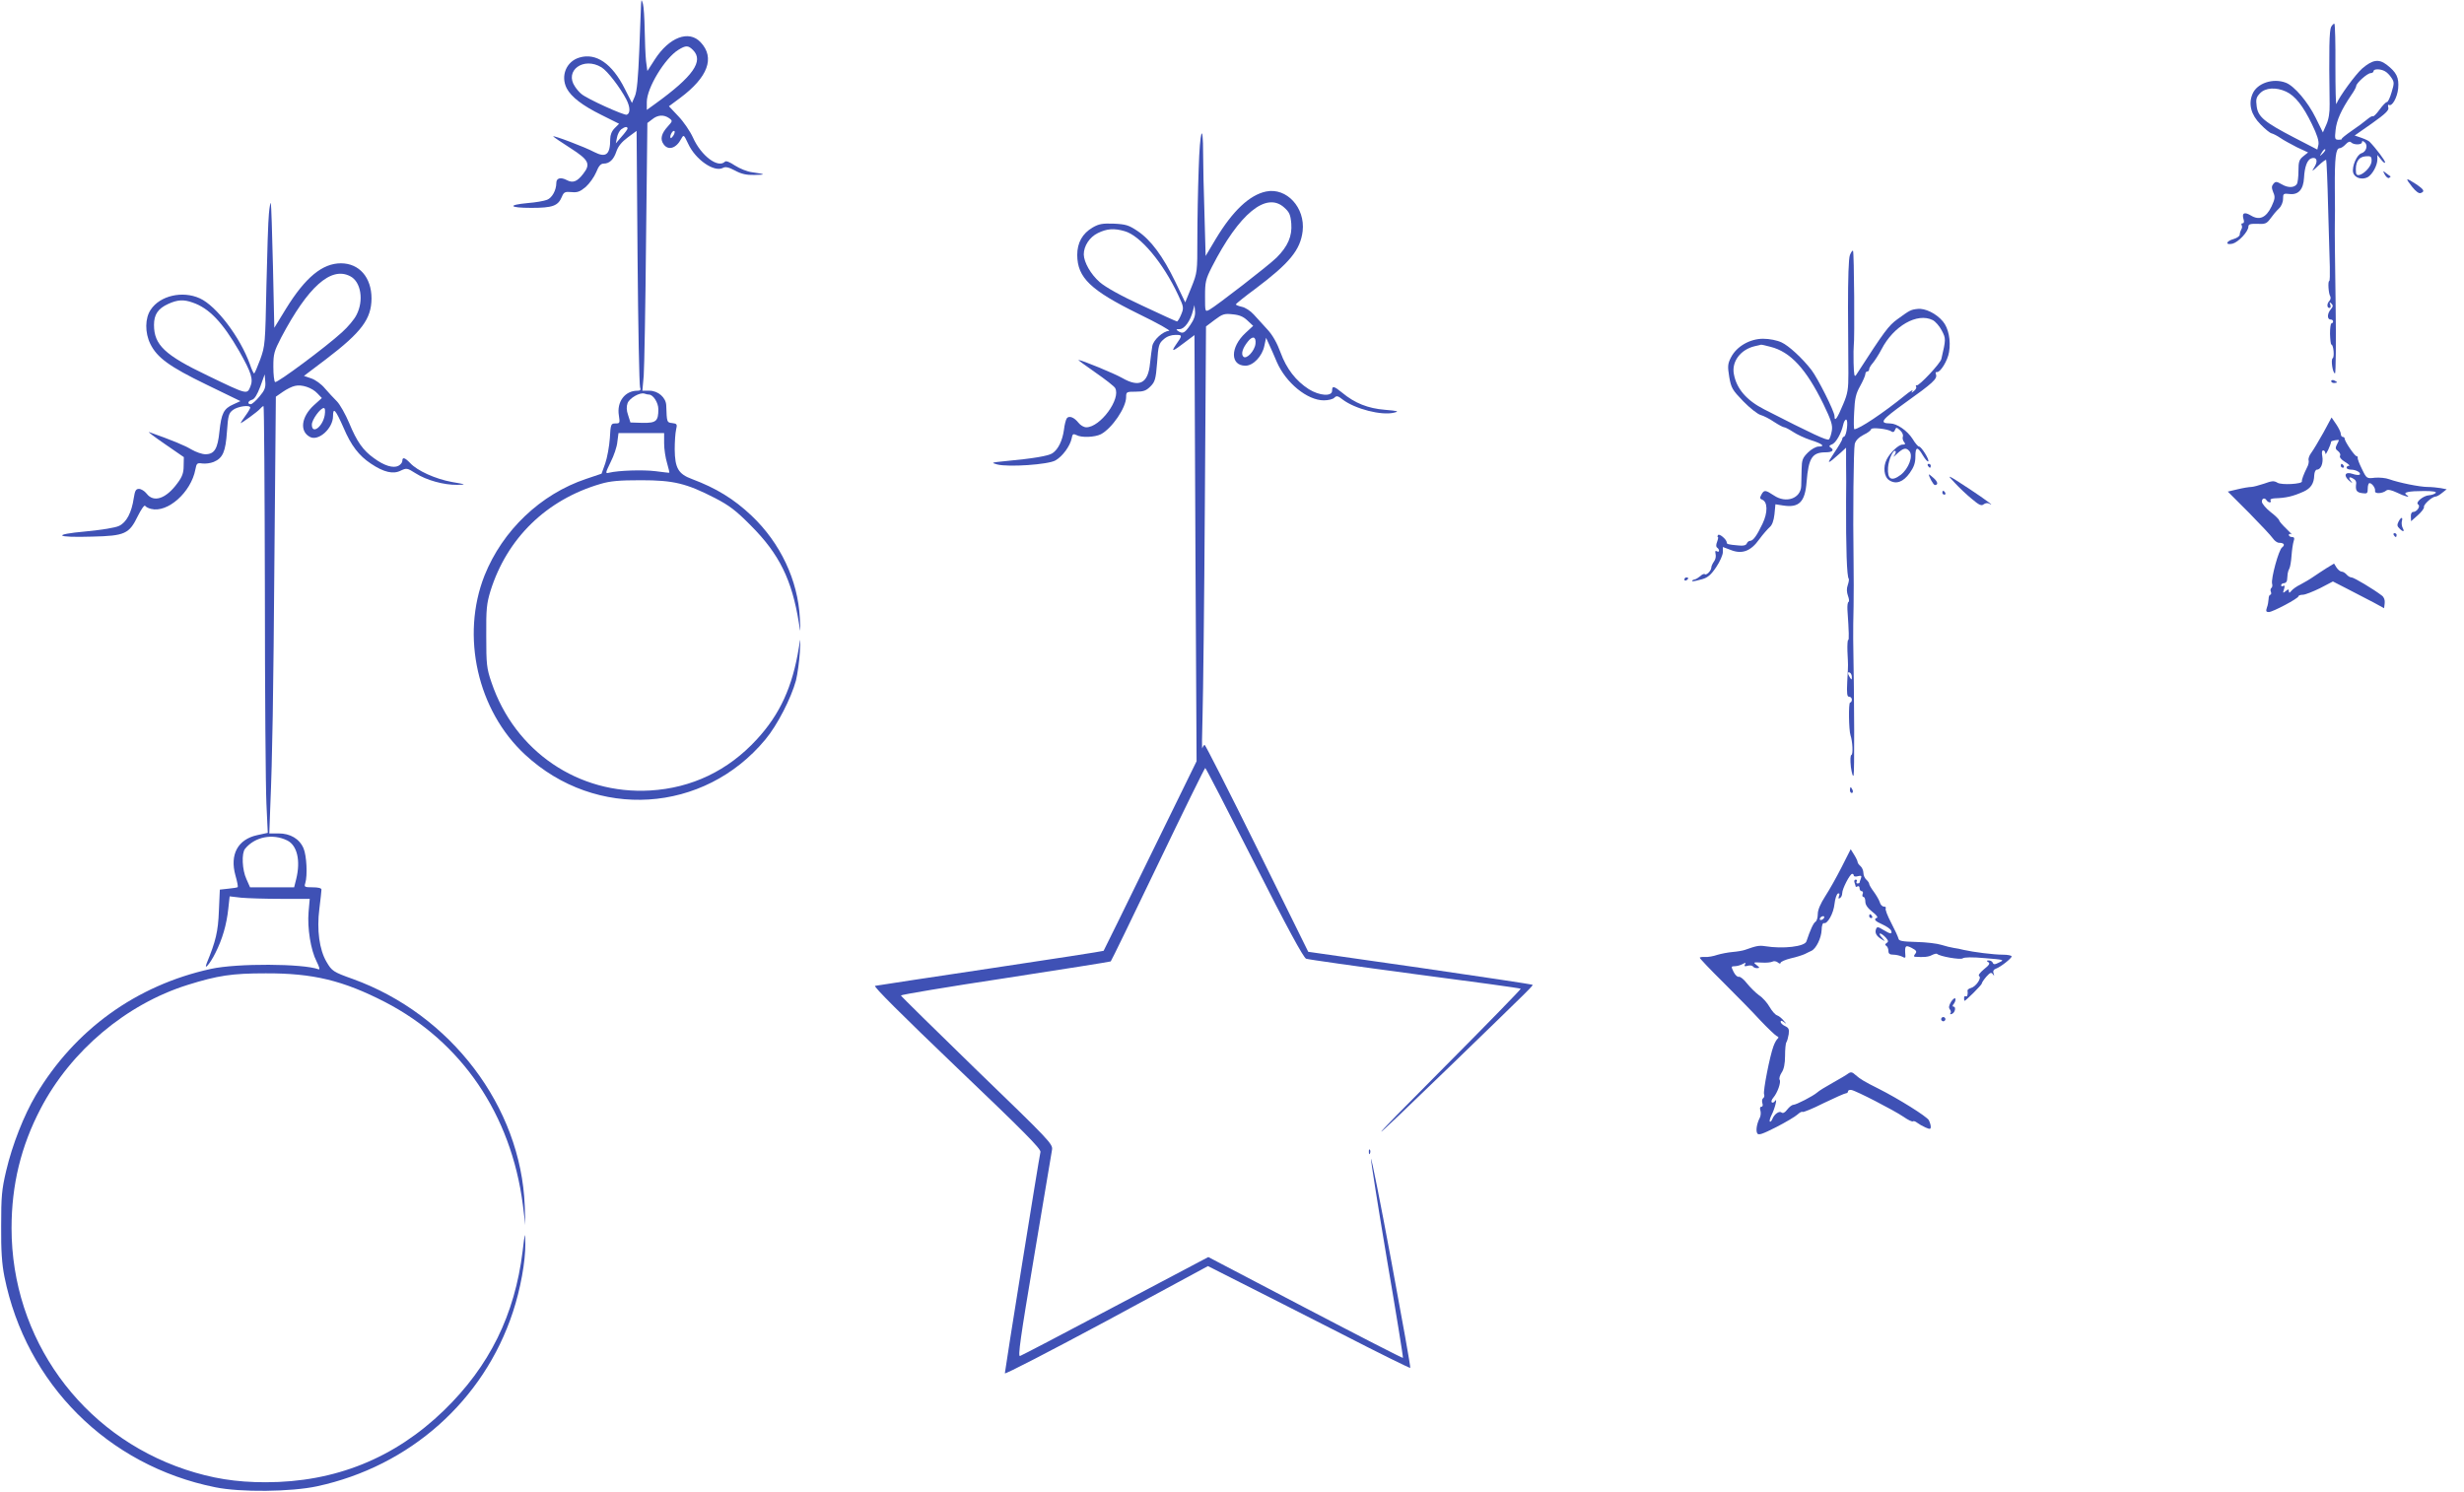 <?xml version="1.0" standalone="no"?>
<!DOCTYPE svg PUBLIC "-//W3C//DTD SVG 20010904//EN"
 "http://www.w3.org/TR/2001/REC-SVG-20010904/DTD/svg10.dtd">
<svg version="1.0" xmlns="http://www.w3.org/2000/svg"
 width="1280pt" height="775pt" viewBox="0 0 1280 775"
 preserveAspectRatio="xMidYMid meet">
<g transform="translate(0,775) scale(0.1,-0.1)"
fill="#3f51b5" stroke="none">
<path d="M3330 7725 c-1 -16 -5 -122 -9 -235 -6 -145 -12 -215 -23 -240 l-15
-35 -37 73 c-66 132 -150 189 -236 163 -68 -20 -99 -95 -66 -160 24 -45 81
-89 180 -138 l92 -46 -23 -23 c-15 -15 -23 -35 -23 -56 0 -82 -22 -99 -83 -68
-48 26 -218 90 -213 81 2 -3 43 -31 90 -61 95 -61 106 -82 65 -134 -31 -40
-53 -48 -84 -32 -32 17 -55 11 -55 -14 0 -38 -22 -78 -48 -88 -15 -6 -60 -14
-100 -17 -108 -10 -98 -25 18 -25 111 0 139 10 159 58 10 24 16 27 50 24 31
-3 44 2 74 27 19 17 44 52 54 76 13 33 24 45 39 45 30 0 52 21 66 63 9 27 28
50 59 73 l46 34 5 -658 c3 -361 9 -665 13 -674 5 -14 2 -18 -14 -18 -65 0
-108 -58 -96 -129 6 -39 5 -41 -18 -41 -23 0 -25 -3 -29 -77 -3 -43 -14 -102
-24 -131 l-19 -53 -80 -27 c-236 -79 -434 -267 -528 -502 -124 -314 -37 -702
211 -931 368 -341 929 -306 1248 79 62 74 134 215 159 307 8 33 17 98 20 145
4 81 4 82 -5 26 -33 -204 -98 -347 -219 -478 -149 -162 -337 -252 -553 -265
-373 -22 -704 203 -825 562 -25 73 -27 94 -27 240 -1 141 2 169 22 235 86 274
291 474 572 556 51 15 97 19 210 19 169 0 235 -16 385 -93 73 -38 108 -64 185
-142 148 -148 214 -282 250 -506 9 -57 9 -56 5 26 -10 195 -101 389 -251 531
-92 87 -184 143 -309 190 -71 26 -89 57 -90 154 0 39 3 84 7 102 7 29 5 32
-20 35 -28 3 -28 3 -31 91 -1 41 -42 77 -87 77 l-37 0 7 78 c3 42 9 355 12
695 l7 618 25 19 c29 24 61 25 88 6 19 -14 18 -15 -7 -43 -33 -36 -41 -66 -22
-92 24 -35 66 -22 92 28 13 23 13 22 36 -26 38 -83 136 -150 181 -125 13 7 30
3 62 -14 33 -18 60 -24 101 -23 62 1 59 4 -11 14 -26 3 -65 19 -90 35 -27 18
-46 26 -52 20 -36 -36 -124 31 -166 125 -15 33 -49 83 -76 111 l-49 52 58 43
c145 108 182 209 107 289 -61 66 -164 27 -239 -90 l-38 -59 -7 52 c-3 29 -6
102 -7 162 -1 61 -5 121 -9 135 -8 25 -8 25 -10 -5z m270 -235 c57 -57 1 -137
-197 -280 l-43 -31 0 41 c0 73 94 228 164 271 39 24 51 24 76 -1z m-475 -90
c31 -19 96 -104 129 -167 20 -39 21 -72 2 -79 -13 -5 -208 83 -236 108 -9 7
-24 24 -33 38 -57 83 45 157 138 100z m135 -318 c0 -4 -14 -23 -31 -42 l-30
-35 6 30 c3 17 13 36 22 43 19 14 33 16 33 4z m240 -33 c-7 -11 -14 -19 -16
-16 -7 7 7 37 17 37 6 0 5 -9 -1 -21z m-129 -1349 c22 0 49 -42 49 -76 0 -62
-11 -72 -82 -71 l-63 2 -12 38 c-9 25 -9 45 -3 62 10 27 65 58 88 50 8 -3 18
-5 23 -5z m79 -253 c0 -30 7 -76 15 -102 8 -27 13 -50 12 -51 -1 -1 -33 3 -72
8 -65 8 -191 4 -241 -8 -20 -5 -20 -3 8 55 17 33 33 80 35 105 l6 46 118 0
119 0 0 -53z"/>
<path d="M12110 7611 c-10 -19 -12 -115 -8 -402 1 -43 -5 -80 -17 -106 l-18
-41 -38 77 c-40 81 -110 164 -154 181 -67 26 -151 -2 -174 -59 -22 -52 -7
-108 42 -157 24 -25 50 -46 58 -47 8 -2 28 -12 44 -23 17 -12 56 -33 87 -49
l58 -27 -25 -20 c-21 -17 -25 -28 -25 -76 0 -31 -4 -62 -8 -68 -13 -20 -46
-21 -78 -2 -28 16 -33 16 -44 3 -10 -12 -10 -21 -1 -44 11 -24 9 -35 -9 -74
-28 -58 -63 -74 -108 -46 -34 20 -47 12 -37 -21 4 -12 2 -20 -5 -20 -6 0 -8
-4 -5 -10 3 -5 3 -16 -2 -22 -4 -7 -8 -19 -8 -27 0 -8 -15 -18 -32 -23 -40
-11 -45 -33 -5 -24 30 8 81 62 82 88 0 13 9 16 46 15 41 -2 49 1 68 27 12 17
31 40 44 52 13 12 22 33 22 51 0 27 2 29 35 25 45 -5 71 24 74 85 3 55 16 92
37 100 28 10 37 -12 18 -43 -17 -28 -16 -28 19 5 20 19 39 33 41 30 2 -2 7
-112 10 -244 4 -132 8 -273 9 -312 1 -40 0 -73 -3 -73 -8 0 -4 -65 5 -79 4 -7
2 -18 -4 -24 -14 -14 -14 -37 0 -37 6 0 8 7 4 18 -5 13 -4 14 6 5 10 -10 9
-16 -3 -30 -19 -22 -20 -53 -1 -53 7 0 13 -4 13 -10 0 -5 -4 -10 -8 -10 -5 0
-8 -25 -8 -55 1 -30 4 -55 7 -55 11 0 17 -65 7 -71 -11 -7 0 -79 12 -79 4 0 6
165 3 368 -3 202 -5 385 -4 407 1 22 1 106 0 187 -1 159 5 208 25 208 7 0 21
9 31 20 13 14 22 17 29 10 14 -14 56 -13 56 1 0 8 4 8 14 0 18 -15 9 -49 -16
-57 -25 -7 -51 -69 -44 -100 7 -28 45 -40 75 -25 25 14 51 61 51 93 l0 23 20
-25 c11 -14 20 -20 20 -13 0 9 -46 71 -80 106 -4 5 -23 14 -43 21 l-35 12 90
63 c69 49 89 68 85 82 -3 11 -2 17 3 14 16 -10 43 37 48 85 5 57 -8 84 -60
124 -41 31 -73 26 -127 -20 -35 -31 -119 -146 -134 -184 -3 -8 -5 81 -5 198 1
117 -2 215 -5 218 -3 3 -10 -4 -17 -15z m279 -231 c10 -5 25 -20 34 -34 15
-22 15 -29 1 -75 -8 -28 -19 -51 -24 -51 -6 0 -23 -18 -39 -40 -15 -21 -31
-37 -34 -34 -3 3 -17 -5 -31 -17 -14 -12 -50 -39 -80 -59 -30 -21 -53 -39 -51
-42 2 -2 -5 -4 -17 -4 -19 0 -20 5 -15 51 5 50 30 105 80 179 15 21 27 43 27
49 0 15 58 67 75 67 8 0 15 5 15 10 0 13 36 13 59 0z m-513 -106 c47 -22 88
-74 134 -169 27 -55 37 -88 34 -106 l-6 -26 -118 61 c-158 82 -190 109 -197
164 -5 36 -2 47 17 67 28 30 84 33 136 9z m190 -322 c-17 -16 -18 -16 -5 5 7
12 15 20 18 17 3 -2 -3 -12 -13 -22z m254 -37 c0 -42 -78 -101 -81 -62 -5 53
12 82 50 85 27 2 31 -1 31 -23z"/>
<path d="M6227 6874 c-4 -109 -7 -274 -7 -368 0 -168 0 -172 -31 -249 l-32
-78 -52 108 c-64 132 -127 217 -196 263 -45 30 -60 35 -123 38 -59 2 -77 -1
-110 -20 -53 -31 -80 -79 -80 -143 1 -118 69 -183 319 -306 99 -48 170 -88
158 -88 -30 -1 -81 -46 -87 -79 -3 -15 -8 -56 -12 -91 -10 -103 -55 -126 -144
-75 -40 23 -212 94 -228 94 -3 0 36 -29 88 -65 52 -36 98 -72 103 -81 31 -56
-77 -204 -150 -204 -12 0 -30 10 -40 23 -23 29 -49 39 -61 24 -5 -7 -12 -33
-15 -60 -8 -57 -30 -102 -60 -122 -22 -14 -97 -27 -247 -41 -71 -7 -73 -8 -40
-17 57 -15 266 -1 303 21 37 21 76 75 84 114 4 23 8 26 24 18 26 -15 96 -12
128 4 58 31 131 138 131 193 0 27 2 28 50 28 40 0 54 5 76 27 24 24 28 37 35
124 6 89 9 100 34 121 16 15 39 23 61 23 37 0 38 -1 2 -52 -26 -38 -16 -35 45
12 l52 39 5 -1107 6 -1107 -240 -490 c-131 -269 -241 -492 -243 -495 -2 -2
-266 -43 -587 -91 -321 -48 -591 -89 -600 -91 -11 -2 138 -150 423 -423 349
-333 439 -424 436 -440 -8 -33 -185 -1137 -185 -1150 0 -7 237 116 528 272
l527 285 170 -86 c94 -47 329 -167 524 -266 194 -100 355 -179 357 -177 3 2
-42 251 -98 553 -56 302 -104 542 -106 533 -1 -9 36 -244 83 -523 48 -280 85
-509 83 -511 -2 -2 -230 115 -507 260 l-504 264 -481 -254 c-264 -140 -488
-257 -497 -260 -12 -5 1 90 73 517 48 288 90 537 93 554 5 30 -10 46 -390 413
-217 211 -395 386 -395 389 0 4 244 45 542 90 299 46 545 85 548 87 3 2 113
229 245 504 132 275 243 501 246 501 3 0 117 -221 254 -491 171 -338 256 -494
270 -500 11 -4 265 -40 565 -80 300 -39 547 -73 550 -76 2 -2 -173 -182 -390
-400 -452 -454 -447 -457 15 -10 451 437 440 426 435 431 -3 2 -266 42 -584
88 l-580 83 -265 537 c-146 296 -269 537 -273 538 -3 0 -9 -8 -12 -17 -3 -10
-2 65 1 167 3 102 9 599 12 1104 l6 920 45 34 c40 30 50 34 93 29 35 -3 56
-12 77 -32 l30 -28 -40 -37 c-80 -74 -80 -170 0 -170 40 0 87 49 98 103 l9 42
16 -35 c9 -19 27 -60 40 -91 47 -108 158 -199 244 -199 23 0 48 6 55 14 11 11
18 10 43 -10 65 -49 201 -84 267 -68 28 7 21 9 -48 15 -87 7 -156 34 -222 89
-43 35 -52 37 -52 10 0 -31 -65 -27 -121 8 -67 43 -116 106 -147 191 -17 47
-41 90 -67 118 -22 24 -54 60 -72 79 -17 19 -45 37 -62 40 -17 4 -31 9 -31 13
1 3 46 40 102 81 177 133 233 201 245 299 14 122 -83 228 -190 206 -86 -18
-173 -100 -261 -246 l-53 -89 -6 218 c-4 119 -7 260 -7 312 0 176 -17 123 -23
-76z m444 -202 c27 -24 33 -37 37 -84 5 -65 -18 -118 -76 -176 -40 -40 -313
-251 -349 -271 -23 -12 -23 -12 -23 70 0 74 3 88 36 153 141 276 282 392 375
308z m-829 -123 c81 -22 200 -164 278 -331 30 -63 30 -68 16 -102 -8 -20 -18
-36 -22 -36 -3 0 -85 37 -180 82 -113 52 -191 96 -221 122 -47 41 -82 103 -83
144 0 44 30 90 73 111 47 23 84 26 139 10z m341 -488 c-29 -42 -39 -47 -63
-31 -12 8 -11 10 8 10 25 0 56 43 69 95 l8 30 3 -32 c2 -22 -5 -43 -25 -72z
m339 -97 c-4 -37 -47 -83 -63 -67 -13 13 -5 43 23 78 25 32 44 27 40 -11z"/>
<path d="M12389 6842 c7 -12 17 -20 22 -16 6 3 9 7 7 8 -2 1 -12 8 -22 16 -18
14 -19 14 -7 -8z"/>
<path d="M12530 6780 c19 -24 36 -37 45 -33 23 8 18 18 -25 47 -54 35 -57 33
-20 -14z"/>
<path d="M1397 6640 c-4 -36 -9 -204 -13 -375 -6 -303 -7 -312 -32 -382 -15
-40 -29 -73 -32 -73 -3 0 -13 21 -22 48 -51 141 -174 303 -260 342 -90 41
-207 14 -255 -59 -30 -44 -31 -119 -2 -178 35 -71 99 -118 291 -211 l177 -86
-37 -17 c-50 -22 -62 -47 -72 -140 -9 -91 -26 -119 -73 -119 -17 0 -49 11 -73
25 -35 21 -103 49 -219 90 -11 4 25 -23 80 -61 l100 -69 -1 -46 c0 -35 -7 -56
-32 -89 -59 -81 -123 -103 -160 -55 -11 14 -29 25 -40 25 -16 0 -21 -9 -27
-47 -11 -76 -38 -127 -76 -145 -20 -10 -91 -21 -173 -29 -178 -16 -159 -33 33
-27 170 4 192 14 237 107 17 34 34 59 38 53 3 -5 17 -13 31 -16 86 -22 208 87
230 205 6 32 9 35 36 31 16 -2 42 1 59 8 48 20 62 54 69 158 6 84 9 95 31 112
25 19 90 28 90 12 0 -4 -11 -23 -25 -42 -14 -19 -25 -36 -25 -38 0 -5 90 60
102 75 6 7 13 13 17 13 3 0 6 -431 7 -958 0 -526 4 -1025 8 -1108 l7 -151 -55
-12 c-101 -22 -143 -101 -113 -209 9 -31 14 -58 12 -61 -2 -2 -24 -6 -48 -8
l-45 -5 -5 -112 c-4 -105 -16 -156 -63 -270 -17 -43 18 -2 45 53 36 71 58 146
67 230 l7 64 60 -7 c33 -3 127 -6 208 -6 l148 0 -6 -68 c-7 -84 11 -198 42
-258 14 -28 18 -43 10 -40 -80 30 -424 32 -560 2 -387 -85 -707 -316 -909
-656 -62 -105 -122 -257 -154 -393 -23 -98 -26 -133 -26 -287 -1 -129 4 -198
17 -263 112 -557 538 -982 1095 -1094 131 -27 394 -24 529 5 482 104 865 444
1017 904 40 121 66 265 65 357 -1 64 -2 62 -14 -39 -41 -332 -172 -598 -409
-828 -256 -248 -565 -373 -926 -373 -155 0 -278 20 -417 66 -542 181 -903 682
-903 1254 0 225 49 426 151 621 157 301 445 543 764 643 157 49 230 60 405 60
246 1 402 -37 620 -149 398 -206 655 -584 716 -1053 l13 -106 -3 100 c-20 516
-384 995 -894 1179 -101 36 -108 41 -136 89 -37 63 -51 166 -37 275 6 48 11
94 11 100 0 8 -17 12 -46 12 -42 0 -45 2 -38 22 12 40 7 142 -9 180 -21 50
-69 78 -130 78 l-48 0 5 138 c11 264 16 553 22 1339 l7 792 36 25 c20 14 48
28 63 31 35 9 89 -9 117 -39 l23 -24 -41 -37 c-66 -60 -76 -136 -21 -165 44
-24 120 44 120 108 0 49 13 34 55 -61 39 -92 80 -145 142 -186 67 -45 116 -56
155 -36 30 14 33 14 77 -14 56 -36 147 -61 216 -60 49 1 48 2 -28 15 -86 16
-179 58 -216 98 -28 29 -41 33 -41 11 0 -8 -9 -19 -20 -25 -27 -14 -74 0 -128
40 -56 40 -88 85 -128 182 -19 45 -48 97 -64 113 -17 17 -45 47 -63 68 -17 21
-49 44 -70 51 l-38 13 115 87 c185 141 235 209 236 315 0 110 -64 183 -159
183 -96 0 -185 -73 -286 -237 l-60 -98 -7 318 c-4 175 -9 323 -11 329 -2 6 -7
-18 -10 -54z m422 -325 c56 -28 72 -126 33 -201 -11 -23 -45 -63 -75 -90 -84
-77 -337 -265 -348 -259 -5 4 -9 39 -9 80 0 67 4 80 41 152 139 263 258 370
358 318z m-818 -137 c85 -29 155 -102 242 -253 63 -112 74 -145 57 -185 -17
-40 -15 -41 -222 59 -222 106 -278 159 -278 263 0 54 21 85 74 109 48 22 80
24 127 7z m347 -488 c-18 -22 -39 -40 -45 -40 -20 0 -15 17 6 23 13 3 27 26
43 68 l23 64 3 -37 c3 -31 -3 -46 -30 -78z m339 -96 c-10 -61 -67 -104 -67
-50 0 25 44 86 62 86 7 0 8 -14 5 -36z m-194 -2211 c51 -26 69 -105 46 -199
l-11 -44 -115 0 -114 0 -19 43 c-22 47 -26 134 -7 157 51 63 144 81 220 43z"/>
<path d="M9610 6425 c-7 -17 -10 -122 -10 -274 1 -135 2 -289 2 -341 0 -81 -3
-104 -27 -160 -31 -75 -45 -94 -45 -62 0 24 -87 197 -120 240 -48 62 -118 126
-155 143 -23 11 -63 19 -96 19 -69 0 -138 -40 -167 -97 -17 -33 -18 -46 -9
-101 10 -58 16 -68 73 -127 34 -35 75 -67 90 -71 15 -4 47 -20 70 -36 23 -15
47 -28 53 -28 5 0 26 -11 46 -24 19 -13 60 -32 90 -42 61 -19 80 -34 42 -34
-13 0 -38 -14 -55 -31 -28 -28 -32 -38 -33 -88 -1 -31 -2 -69 -2 -85 -2 -66
-79 -93 -142 -50 -44 29 -51 30 -65 4 -9 -16 -8 -22 4 -26 29 -11 30 -67 2
-125 -30 -63 -49 -89 -65 -89 -6 0 -14 -6 -17 -14 -4 -9 -17 -13 -42 -10 -57
5 -62 7 -62 16 0 15 -39 48 -45 38 -4 -6 -4 -10 -1 -10 3 0 1 -11 -4 -25 -6
-15 -6 -26 0 -30 6 -4 10 -11 10 -16 0 -6 -5 -7 -12 -3 -7 5 -9 0 -6 -14 3
-12 0 -29 -8 -39 -7 -10 -14 -24 -14 -31 0 -17 -26 -43 -34 -35 -3 3 -14 -1
-23 -10 -10 -8 -22 -16 -28 -17 -13 -2 -21 -10 -9 -10 5 0 26 5 47 11 28 8 45
22 72 62 19 28 35 64 35 79 l0 26 40 -15 c59 -24 105 -7 149 55 19 26 44 54
54 63 13 11 21 33 25 67 l5 52 38 -6 c85 -14 116 18 124 123 10 124 29 153 99
153 36 0 47 12 24 26 -8 5 -5 10 8 15 21 7 49 57 59 102 3 15 10 27 15 27 13
0 3 -84 -10 -88 -6 -2 -10 -8 -10 -13 0 -6 -19 -38 -42 -72 -42 -63 -38 -63
35 2 l27 25 0 -85 c1 -46 1 -133 0 -194 -1 -243 4 -393 14 -402 2 -3 0 -17 -5
-32 -7 -19 -6 -37 1 -57 6 -16 7 -30 3 -31 -5 -2 -7 -20 -6 -41 8 -114 9 -160
4 -157 -3 2 -5 -25 -4 -58 2 -34 3 -66 3 -72 0 -5 -1 -45 -4 -87 -3 -62 -1
-78 10 -78 8 0 14 -7 14 -15 0 -8 -4 -15 -9 -15 -9 0 -7 -143 2 -170 11 -33
14 -99 5 -102 -6 -2 -7 -26 -3 -63 5 -35 11 -53 14 -43 5 15 4 376 -2 708 0
36 0 112 2 170 1 58 1 159 0 225 -4 250 0 592 6 618 5 19 20 34 46 48 22 10
39 24 39 29 0 11 89 2 106 -12 8 -5 14 -3 18 8 6 15 8 15 27 -2 11 -10 17 -24
14 -32 -3 -8 0 -21 6 -28 9 -11 7 -14 -8 -14 -20 0 -63 -40 -82 -77 -20 -39
-14 -91 13 -108 35 -23 73 -10 107 38 21 30 29 51 29 84 0 53 11 55 39 7 12
-20 24 -34 28 -31 7 8 -36 77 -48 77 -5 0 -20 17 -33 39 -28 44 -82 81 -117
81 -59 1 -47 17 79 108 143 102 167 124 159 147 -4 8 -1 14 5 12 17 -3 56 59
63 104 10 60 -3 125 -32 159 -34 41 -93 70 -132 65 -36 -4 -40 -7 -105 -54
-46 -34 -65 -59 -213 -288 -10 -15 -12 -4 -14 62 -1 44 0 84 1 90 5 25 2 487
-4 492 -3 3 -10 -7 -16 -22z m430 -338 c14 -7 35 -31 47 -54 22 -42 22 -45 -2
-148 -5 -23 -116 -141 -128 -137 -5 1 -6 -2 -3 -7 3 -5 -2 -15 -11 -22 -14
-12 -16 -12 -8 1 5 8 -13 -3 -40 -25 -112 -91 -238 -175 -262 -175 -3 0 -4 40
-1 88 3 72 9 97 31 136 15 27 27 55 27 62 0 8 5 14 10 14 6 0 10 5 10 12 0 6
9 21 19 32 10 12 31 44 45 71 63 122 186 192 266 152z m-842 -139 c103 -26
185 -115 274 -297 41 -85 49 -110 44 -139 -3 -19 -10 -40 -15 -45 -8 -8 -82
26 -336 156 -92 47 -144 107 -158 184 -12 64 34 126 107 144 17 4 32 7 34 8 2
1 24 -4 50 -11z m721 -542 c21 -25 -4 -91 -45 -123 -48 -36 -70 -24 -66 38 3
43 28 97 39 85 3 -3 0 -14 -7 -23 -8 -10 -1 -6 15 10 33 30 47 33 64 13z
m-299 -1174 c0 -15 -2 -15 -10 -2 -13 20 -13 33 0 25 6 -3 10 -14 10 -23z"/>
<path d="M12110 5770 c0 -6 7 -10 15 -10 8 0 15 2 15 4 0 2 -7 6 -15 10 -8 3
-15 1 -15 -4z"/>
<path d="M12070 5503 c-24 -43 -52 -90 -63 -105 -11 -14 -17 -32 -14 -40 2 -7
-1 -24 -9 -38 -16 -32 -28 -63 -26 -71 3 -14 -106 -20 -127 -7 -18 11 -29 10
-70 -5 -27 -9 -57 -17 -67 -17 -10 0 -41 -5 -70 -12 l-51 -12 110 -110 c60
-61 116 -121 124 -133 9 -13 23 -23 32 -23 26 0 33 -11 16 -24 -18 -13 -58
-162 -52 -188 3 -10 1 -20 -4 -23 -4 -3 -6 -12 -2 -20 3 -8 1 -15 -3 -15 -5 0
-9 -10 -9 -22 -1 -13 -4 -33 -9 -45 -6 -18 -4 -23 10 -23 20 0 154 71 154 82
0 4 10 8 23 8 12 0 52 16 89 34 l67 35 78 -40 c43 -22 103 -53 133 -69 l55
-30 3 26 c2 16 -3 31 -15 40 -43 33 -145 94 -157 94 -8 0 -19 7 -26 15 -7 8
-18 15 -25 15 -7 0 -19 9 -27 21 l-13 21 -38 -23 c-21 -13 -52 -34 -70 -46
-17 -12 -48 -30 -67 -40 -19 -9 -40 -24 -47 -33 -10 -12 -12 -12 -13 -1 0 11
-3 11 -16 0 -15 -12 -16 -11 -9 10 5 16 4 21 -4 17 -6 -4 -11 -2 -11 3 0 6 7
11 15 11 8 0 16 8 16 18 1 9 2 24 3 32 1 8 5 20 9 27 4 7 9 36 11 65 2 29 7
63 11 76 6 16 3 22 -9 22 -9 0 -16 5 -16 11 0 5 6 7 13 3 6 -4 -5 9 -25 28
-21 20 -38 40 -38 44 0 5 -20 25 -45 44 -24 19 -44 43 -45 53 0 19 15 23 25 7
3 -5 11 -10 16 -10 6 0 7 5 4 10 -4 6 6 10 22 11 59 2 94 10 150 35 37 17 54
42 55 85 1 17 7 29 14 29 21 0 34 35 28 69 -4 20 -2 31 5 31 6 0 11 -8 11 -17
1 -13 28 46 30 63 0 4 40 11 40 7 0 -2 -5 -13 -11 -24 -8 -16 -7 -23 7 -33 9
-7 14 -18 10 -24 -4 -7 6 -20 26 -32 18 -11 27 -20 21 -20 -7 0 -13 -4 -13
-10 0 -5 10 -10 23 -10 26 0 54 -16 45 -26 -4 -3 -20 -2 -37 4 -38 13 -49 -8
-18 -35 19 -16 20 -16 8 0 -14 18 -5 23 17 8 8 -4 13 -14 12 -22 -5 -36 1 -47
30 -51 27 -4 30 -2 30 24 0 15 4 28 9 28 13 0 32 -26 29 -41 -3 -16 39 -14 59
3 8 6 26 2 54 -11 42 -21 77 -29 50 -12 -20 13 11 20 93 20 45 0 65 -4 59 -10
-6 -6 -21 -11 -34 -12 -31 -2 -74 -38 -57 -48 14 -9 -7 -39 -27 -39 -7 0 -12
-10 -11 -24 l1 -24 35 31 c19 17 34 36 32 43 -3 13 43 54 60 54 6 0 21 8 34
19 l24 19 -31 6 c-18 3 -48 6 -68 6 -40 0 -149 22 -199 40 -18 7 -52 10 -75 8
-42 -5 -43 -5 -67 45 -14 28 -24 54 -22 59 1 4 -2 8 -6 8 -10 0 -62 77 -62 91
0 5 -4 9 -10 9 -5 0 -10 7 -10 16 0 8 -11 31 -24 50 l-24 35 -42 -78z"/>
<path d="M10015 5330 c3 -5 8 -10 11 -10 2 0 4 5 4 10 0 6 -5 10 -11 10 -5 0
-7 -4 -4 -10z"/>
<path d="M12160 5330 c0 -5 5 -10 11 -10 5 0 7 5 4 10 -3 6 -8 10 -11 10 -2 0
-4 -4 -4 -10z"/>
<path d="M10020 5285 c0 -12 24 -55 31 -55 19 0 16 17 -7 37 -13 12 -24 20
-24 18z"/>
<path d="M10155 5241 c22 -24 61 -61 88 -83 38 -32 50 -38 62 -28 8 6 20 8 27
4 38 -21 -17 20 -97 73 -122 80 -126 82 -80 34z"/>
<path d="M10090 5190 c0 -5 5 -10 11 -10 5 0 7 5 4 10 -3 6 -8 10 -11 10 -2 0
-4 -4 -4 -10z"/>
<path d="M12460 5040 c-8 -16 -8 -24 4 -35 19 -20 29 -19 18 1 -5 9 -7 25 -5
35 7 25 -4 24 -17 -1z"/>
<path d="M12435 4970 c3 -5 8 -10 11 -10 2 0 4 5 4 10 0 6 -5 10 -11 10 -5 0
-7 -4 -4 -10z"/>
<path d="M8750 4739 c0 -5 5 -7 10 -4 6 3 10 8 10 11 0 2 -4 4 -10 4 -5 0 -10
-5 -10 -11z"/>
<path d="M9610 3645 c0 -8 4 -15 10 -15 5 0 7 7 4 15 -4 8 -8 15 -10 15 -2 0
-4 -7 -4 -15z"/>
<path d="M9567 3245 c-26 -51 -64 -119 -85 -151 -25 -39 -39 -71 -39 -93 0
-18 -5 -36 -12 -40 -11 -7 -27 -42 -47 -102 -9 -27 -121 -40 -214 -25 -32 5
-46 2 -105 -19 -11 -4 -40 -9 -64 -11 -24 -2 -60 -9 -80 -15 -20 -7 -48 -12
-63 -11 -16 1 -28 -1 -28 -4 0 -4 55 -62 123 -129 67 -67 154 -155 192 -197
39 -41 77 -77 85 -81 10 -4 11 -8 4 -14 -5 -4 -15 -21 -21 -38 -19 -50 -55
-235 -49 -250 3 -8 1 -17 -5 -21 -5 -3 -7 -14 -4 -25 4 -11 2 -19 -5 -19 -7 0
-9 -8 -5 -20 3 -10 2 -27 -3 -37 -16 -31 -22 -68 -13 -82 7 -10 27 -3 98 33
49 25 99 55 110 65 12 11 23 17 27 14 3 -3 53 17 110 46 58 28 110 51 116 51
5 0 10 4 10 10 0 5 8 9 18 7 24 -4 218 -104 270 -139 24 -17 46 -27 49 -24 4
3 13 0 22 -7 9 -7 28 -18 44 -25 23 -10 27 -9 27 4 0 8 -5 24 -10 34 -10 19
-157 111 -260 163 -74 37 -96 50 -121 72 -16 15 -24 17 -37 8 -9 -7 -46 -29
-82 -49 -36 -20 -72 -42 -80 -50 -22 -19 -109 -64 -124 -64 -7 0 -21 -11 -32
-25 -11 -15 -22 -21 -29 -15 -12 10 -38 -8 -48 -34 -4 -10 -10 -16 -13 -13 -3
3 1 18 9 34 18 35 32 95 18 73 -6 -8 -13 -11 -17 -7 -4 4 0 15 8 24 22 26 41
80 33 93 -4 6 1 23 10 37 12 17 18 47 18 87 0 34 3 66 7 71 4 6 9 24 12 42 3
26 0 33 -19 42 -13 6 -23 16 -23 22 0 8 6 7 18 -2 14 -11 14 -10 -2 8 -10 13
-26 25 -35 28 -9 3 -26 22 -38 43 -12 21 -36 49 -55 61 -18 13 -46 41 -63 62
-16 21 -35 36 -42 34 -7 -2 -19 9 -27 25 -14 28 -13 30 5 30 11 0 30 5 41 11
16 9 19 8 13 -2 -6 -9 -2 -11 13 -7 12 4 25 2 28 -3 3 -5 13 -9 22 -9 15 1 14
3 -3 16 -19 15 -17 15 25 13 25 -2 51 1 58 5 7 4 19 2 27 -4 9 -8 15 -8 15 -2
0 5 24 16 53 23 28 6 61 17 72 22 11 6 27 13 35 17 25 12 51 66 53 108 0 23 6
38 12 36 18 -6 50 50 55 100 3 27 11 51 18 54 8 2 10 -2 5 -14 -4 -12 -3 -15
5 -10 7 4 12 15 12 26 0 22 40 100 52 100 4 0 8 -4 8 -9 0 -5 10 -7 22 -3 17
4 20 2 15 -12 -4 -10 -7 -20 -7 -22 0 -2 -5 -4 -11 -4 -5 0 -7 5 -4 10 3 6 1
10 -5 10 -7 0 -9 -7 -6 -16 3 -9 6 -18 6 -20 0 -3 5 -2 10 1 6 3 10 -1 10 -9
0 -9 5 -16 11 -16 6 0 9 -7 5 -15 -3 -8 -1 -15 4 -15 6 0 10 -11 10 -24 0 -17
12 -34 36 -53 20 -15 31 -29 25 -31 -20 -7 -11 -18 28 -35 22 -10 42 -24 45
-32 7 -20 -3 -19 -41 4 -26 16 -32 17 -37 5 -8 -20 1 -37 27 -53 22 -14 22
-14 3 8 -11 11 -15 21 -9 21 5 0 18 -9 29 -21 14 -16 15 -22 5 -28 -9 -6 -10
-11 -2 -15 6 -4 11 -16 11 -27 0 -14 7 -19 26 -19 14 0 34 -5 45 -10 15 -9 19
-7 17 7 -4 50 0 55 33 38 25 -13 28 -19 18 -31 -8 -10 -8 -14 0 -15 44 -3 69
-1 87 9 12 6 24 9 27 6 13 -13 122 -32 133 -23 8 6 51 7 115 1 100 -8 103 -9
75 -22 -23 -12 -30 -12 -34 -2 -2 6 -11 12 -20 12 -13 0 -14 -2 -3 -9 10 -6 5
-15 -23 -37 -20 -17 -31 -31 -25 -35 15 -9 -16 -55 -42 -62 -11 -3 -19 -9 -18
-14 3 -19 -2 -34 -9 -29 -5 3 -9 -1 -9 -9 0 -8 1 -15 2 -15 7 0 90 83 90 90 0
5 11 21 24 36 19 21 25 24 33 13 8 -11 9 -10 4 4 -4 11 0 20 12 24 25 9 82 54
82 64 0 5 -21 9 -47 9 -46 0 -150 13 -203 25 -14 4 -36 8 -50 10 -14 2 -43 9
-65 16 -22 7 -80 14 -130 15 -73 2 -91 5 -93 18 -2 9 -19 46 -38 82 -19 36
-32 70 -28 75 3 5 -2 9 -10 9 -8 0 -18 10 -21 23 -4 12 -18 36 -31 54 -13 17
-24 36 -24 41 0 5 -7 15 -15 22 -8 7 -15 23 -15 35 0 12 -7 28 -15 35 -8 7
-15 16 -15 21 0 5 -8 22 -18 38 l-18 29 -47 -93z m-92 -265 c-3 -5 -11 -10
-16 -10 -6 0 -7 5 -4 10 3 6 11 10 16 10 6 0 7 -4 4 -10z"/>
<path d="M9710 2990 c0 -5 5 -10 11 -10 5 0 7 5 4 10 -3 6 -8 10 -11 10 -2 0
-4 -4 -4 -10z"/>
<path d="M10136 2546 c-12 -20 -14 -31 -7 -40 6 -7 7 -16 3 -21 -4 -4 -1 -6 7
-3 17 5 24 38 9 38 -6 0 -6 6 2 15 6 8 10 20 8 26 -2 6 -12 0 -22 -15z"/>
<path d="M10086 2461 c-4 -5 -2 -12 3 -15 5 -4 12 -2 15 3 4 5 2 12 -3 15 -5
4 -12 2 -15 -3z"/>
<path d="M7111 1764 c0 -11 3 -14 6 -6 3 7 2 16 -1 19 -3 4 -6 -2 -5 -13z"/>
</g>
</svg>
